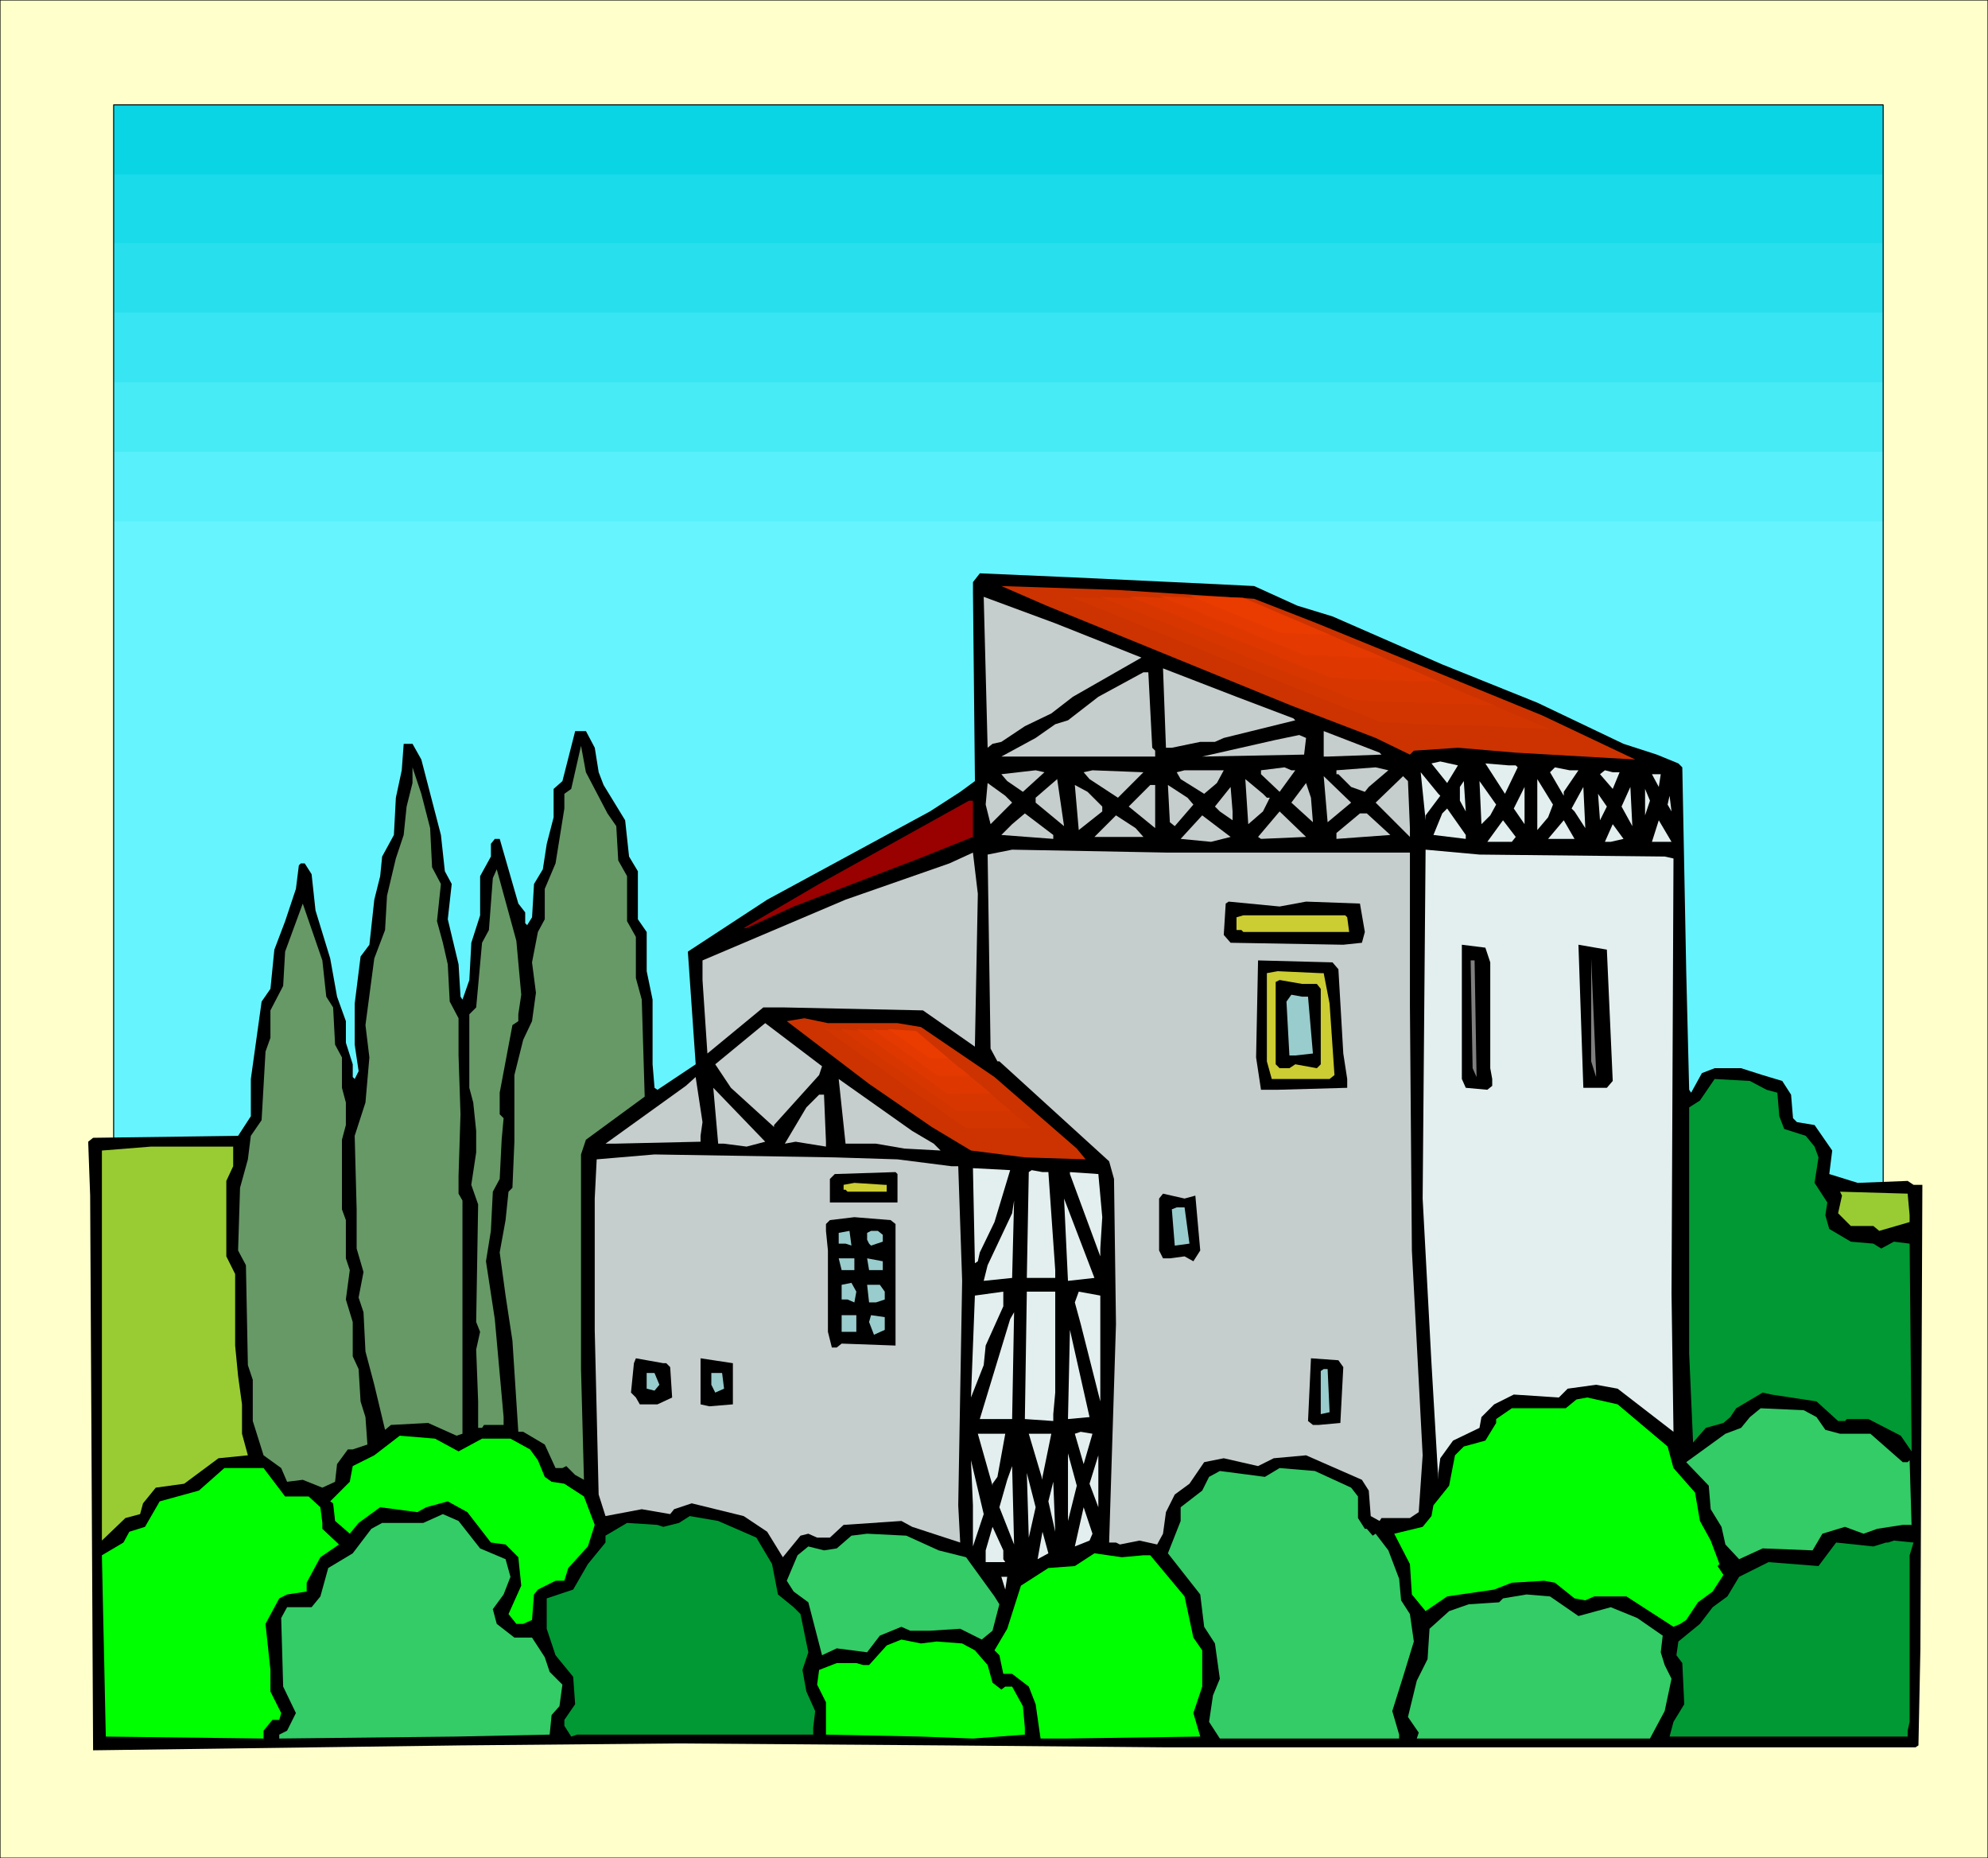 <svg xmlns="http://www.w3.org/2000/svg" fill-rule="evenodd" height="606.24" preserveAspectRatio="none" stroke-linecap="round" viewBox="0 0 2029 1896" width="6.758in"><style>.pen0{stroke:#000;stroke-width:1;stroke-linejoin:round}.pen1{stroke:none}.brush9{fill:#000}.brush10{fill:#c30}.brush11{fill:#c6cdcd}.brush12{fill:#696}.brush13{fill:#e3efef}.brush15{fill:#cc3}.brush16{fill:#7f7f7f}.brush17{fill:#9cc}.brush18{fill:#093}.brush19{fill:#9c3}.brush20{fill:#0f0}.brush21{fill:#3c6}.brush22{fill:#d23500}.brush23{fill:#d83600}.brush24{fill:#de3800}.brush25{fill:#e43900}.brush26{fill:#ea3b00}</style><path class="pen1" style="fill:#ffc" d="M0 0h2029v1896H0V0z"/><path class="pen0" fill="none" d="M0 0h2029v1896H0V0"/><path class="pen1" style="fill:#09d5e4" d="M116 107h1806v1222H116V107z"/><path class="pen1" style="fill:#19dbe9" d="M116 178h1806v1151H116V178z"/><path class="pen1" style="fill:#28e0ed" d="M116 248h1806v1081H116V248z"/><path class="pen1" style="fill:#38e5f2" d="M116 319h1806v1010H116V319z"/><path class="pen1" style="fill:#47ebf6" d="M116 390h1806v939H116V390z"/><path class="pen1" style="fill:#57f0fb" d="M116 461h1806v868H116V461z"/><path class="pen1" style="fill:#66f5ff" d="M116 532h1806v797H116V532z"/><path class="pen0" fill="none" d="M116 107h1806v1222H116V107"/><path class="pen1 brush9" d="m1240 596 40 2 44 20 36 11 112 49 97 39 88 42 34 11 22 9 4 4 4 208 3 121 2 3 11-20 13-5h27l22 7 20 6 9 14 2 24 4 4 18 3 18 26-3 24 29 9 51-2 6 4h9l-2 473-2 99-3 2h-763l-228-2-273-2-221 2-375 5-3-566-2-55 5-4 148-2 13-20v-38l11-79 9-13 4-40 11-29 11-33 3-24 2-2h4l7 11 4 37 15 49 7 39 9 25v22l7 22v13l2 2 4-8-4-27v-42l6-48 9-12 5-46 6-24 2-20 12-22 2-38 6-28 2-27h9l9 16 20 77 4 37 7 13-4 36 11 46 2 33 2 3 7-20 2-38 9-28v-40l11-20v-13l4-5h5l19 66 7 9v11l2 2 5-8 2-34 9-15 4-26 7-27v-29l9-8 13-51h11l9 17 4 25 5 13 22 36 4 37 9 15v49l9 13v40l6 29v66l2 24 3 2 39-26-8-115 81-53 166-90 31-20 15-11-2-192v-11l7-9 92 4 148 7z"/><path class="pen1 brush10" d="m1280 611 64 25 230 94 95 45-122-7-59-5-45 3-4 4-35-17-86-33-250-102-46-20 119 4 139 9z"/><path class="pen1 brush11" d="m1165 671-70 40-22 17-27 13-24 16-9 2-5 4-4-154 73 27 88 35zm155 62 2 2-73 18-9 4h-15l-29 6h-6l-3-81 75 29 58 22zm-144 30 3 3v6h-157l35-19 20-14 13-4 31-24 46-25h5l4 77zm234 7-55 2h-4v-26l57 22 2 2zm-79 0-104 2 75-17 24-5 7 3-2 17z"/><path class="pen1 brush12" d="m620 830 9 13 2 35 9 16v46l9 16v42l6 22 3 99-60 44-5 15v219l3 113-9-5-9-9-4 2h-7l-11-24-22-13h-5l-6-93-7-46-6-44 6-33 3-29 4-4 2-47v-68l9-36 9-19 4-29-4-31 6-31 7-13v-31l11-26 9-56v-15l7-5 10-44 5 27 22 42z"/><path class="pen1 brush13" d="m1477 799-16-20 9-2 18 4-11 18zm70-18 2 2-13 27-20-31 24 2h7z"/><path class="pen1 brush12" d="m439 845 2 40 9 17-4 38 6 22 5 22 2 38 9 17v38l2 60-2 63v18l4 7v238l-6 2-29-13-38 2-6 5-11-46-9-34-2-40-5-15 5-26-7-24v-40l-2-75 11-34 4-46-4-33 9-68 11-29 2-35 9-38 8-24 3-29 6-24v-16l9 27 9 35z"/><path class="pen1 brush11" d="m1322 786-16 22-19-18v-4l24-3 7 3h4zm75 17-4 5-14-5-13-13h-2v-4l40-3 13 3-20 17z"/><path class="pen1 brush13" d="m1611 786-15 22v4l-14-24 5-5 15 3h9z"/><path class="pen1 brush11" d="m1044 808-16-11-6-7 35-4 9 2-22 20zm97 6-29-19-6-7 9-2 52 2-26 26zm101-15-13 11-24-15-4-7 8-2h40l-7 13z"/><path class="pen1 brush13" d="m1653 788-7 17-13-15 5-4 8 2h7zm-183 24-15 20v5l-5-49 18 22 2 2zm223-9-7-13h9l-2 13z"/><path class="pen1 brush11" d="m1355 839-4-47 28 27-24 20zm84 6v9l-35-35 28-27 5 5 2 48zm-382-26v-5l22-19 7 48-29-24zm236-5h3l-7 14-15 13-3-46 18 15 4 4z"/><path class="pen1 brush13" d="m1580 834-11 13v-52l16 26-5 13zm-90-17v-14l4-6 2 31-6-11zm31 15-9 9-2-44 17 24-6 11z"/><path class="pen1 brush11" d="m1033 819-22 22-5-20 2-22 18 13 7 7zm307 20-22-20 15-20 5 15 2 25zm-215-16v5l-24 19-4-46 13 7 15 15zm54 22-27-22 22-22h5v44zm39-24-19 22-5-4-2-38 20 13 6 7zm40 16-13-9-5-5 16-20 2 25v9z"/><path class="pen1 brush13" d="m1545 825 11-22v38l-11-16zm62 3-3-3 12-22 2 42-11-17zm48-5 9-20 2 40-11-20zm24 9v-27l5 12-5 15zm-46 5-2-27 9 13-7 14zm69-16 2-9 2 16-4-7z"/><path class="pen1" style="fill:#900" d="m993 854-55 22-128 49-48 22h-3l77-45 153-85h4v37z"/><path class="pen1 brush13" d="m1496 856-33-4 9-22 5-5 19 27v4z"/><path class="pen1 brush11" d="m1287 856-3-2 22-26 27 26-46 2zm-212 0-53-4 11-11 13-11 29 22v4zm344-4-55 4v-6l24-20h7l24 22zm-252 2h-50l22-22 20 13 8 9zm69 5-31-3 22-24 29 22-20 5z"/><path class="pen1 brush13" d="M1543 859h-25l16-22 13 17-4 5zm37-3 16-19 11 19h-27zm106 3 7-22 13 22h-20zm-42 0h-6l8-18 11 15-13 3z"/><path class="pen1 brush11" d="M1274 870h165v156l2 250 11 209-4 58-9 6h-29l-2 3-9-5-2-26-7-11-57-25-33 3-16 8-35-8-20 4-15 22-15 11-9 18-3 22-6 11-18-4-20 4-4-2h-7l7-223-2-148-5-18-112-102h-2l-7-13-3-198 25-5 159 3h82z"/><path class="pen1 brush13" d="m1699 874 9 2-2 444 2 141-57-44-22-4-29 4-9 9-46-3-20 10-13 13-2 11-27 13-13 18-2 15v7l-7-119-9-168 3-356 55 5 189 2z"/><path class="pen1 brush11" d="m995 1068-53-37-141-3h-22l-57 47-5-75v-20l146-62 106-37 24-11 5 42-3 156z"/><path class="pen1 brush12" d="m532 1015-3 20v7l-6 4-13 69v22l4 4-2 22-2 40-7 13-2 40-5 31 9 59 9 100v8h-20l-2 3h-4v-27l-2-53 4-18-4-10 2-120-7-20 5-33v-22l-3-29-4-15v-75l7-7 6-66 7-13 4-53 4-9 20 73 5 55z"/><path class="pen1 brush9" d="m1333 920 55 2 5 29-3 11-19 2-115-2-7-8 2-32 3-2 52 5 27-5z"/><path class="pen1 brush12" d="m333 1017 7 11 2 38 7 13v31l4 15v23l-4 15v71l4 11v39l4 12-4 30 7 23v35l6 13 2 33 5 16 2 28-15 5h-5l-11 15-2 18-13 6-20-8-16 2-6-14-18-13-11-35v-42l-5-15-2-102-8-15 2-64 8-29 3-24 11-16 4-70 5-14v-28l13-25 2-35 18-49 20 58 4 37z"/><path class="pen1 brush15" d="m1375 936 2 15h-108l-2-2h-5v-13l7-2h104l2 2z"/><path class="pen1 brush9" d="M1521 982v108l2 11v7l-5 4-22-2-4-9V964l24 3 5 15zm125 121-6 7h-24l-5-146 29 5 6 134z"/><path class="pen1 brush16" d="m1629 1099-5-16V978l5 115v6z"/><path class="pen1 brush9" d="m1366 989 5 86 4 26v9l-71 2h-17l-5-33 2-99 76 2 6 7z"/><path class="pen1 brush16" d="M1507 1097v2l-4-9-2-110h4l2 117z"/><path class="pen1 brush15" d="m1351 993 6 31 5 73-5 4h-59l-5-18v-90l11-2 44 2h3z"/><path class="pen1 brush9" d="m1344 1004 4 5v77l-4 4-22-4-6 4h-10l-4-4v-84l4-2 23 4h15z"/><path class="pen1 brush17" d="m1335 1017 5 58-18 2h-6l-3-55 5-7 11 2h6z"/><path class="pen1 brush10" d="m916 1044 24 4 75 51 84 73 9 11-62-2-55-7-40-24-64-44-84-64 18-3 24 5h71z"/><path class="pen1 brush11" d="m836 1097-46 51v2l-44-40-16-24 51-42 58 44-3 9zm-121 62v6l-88 2h-9l82-59 10-9 7 46-2 14zm238 8 7 7-37-2-29-5h-31l-7-66 75 53 22 13z"/><path class="pen1 brush18" d="m1803 1112 11 3 2 24 5 13 22 7 9 11 4 11-4 26 13 20-2 13 4 14 22 13 23 2 8 5 13-7 16 2 2 205v7l-11-16-33-17h-22l-2 2h-7l-22-20-46-7-9-2-27 16-6 9-7 6-18 5-13 15-4-91v-251l11-7 15-22 36 2 17 9z"/><path class="pen1 brush11" d="m762 1170-23-3h-6l-5-57 53 55-19 5zm81-5v5l-31-5-11 2 22-37 13-13h5l2 48z"/><path class="pen1 brush19" d="m238 1190-7 15v77l9 18v73l3 31 4 29v30l6 22-30 3-35 26-29 4-13 16-3 11-15 4-24 23v-398l50-4h84v20z"/><path class="pen1 brush11" d="m916 1183 55 7h7l4 117-4 229 2 38-49-16-11-6-59 4-14 13h-13l-9-4-8 2-18 22-16-26-24-16-53-13-18 6-4 5-29-5-37 7-7-22-4-168v-134l2-40 59-5 184 3 64 2z"/><path class="pen1 brush13" d="m1015 1247-15 31-2 9-3 2-2-97 38 2-16 53zm55-51 7 100v8h-29l2-108 3-2 11 2h6z"/><path class="pen1 brush9" d="M916 1227h-69v-24l5-5 62-2 2 2v29z"/><path class="pen1 brush13" d="m1125 1242-2 32v8l-31-84v-2l29 2 4 44z"/><path class="pen1 brush15" d="M905 1209v7h-40l-2-2h-2v-5l11-2 31 2h2z"/><path class="pen1 brush19" d="M1949 1240v7l-31 9-6-5h-23l-13-13 4-18-2-4 69 2 2 22z"/><path class="pen1 brush9" d="m1220 1220 5 56-7 11-9-5-15 2h-7l-4-8v-53l4-5 22 5 11-3z"/><path class="pen1 brush13" d="m1090 1307-4-84 31 81-27 3zm-86 0 4-16 25-53 2-13-2 79-29 3z"/><path class="pen1 brush17" d="m1214 1269-15 2-3-37 5-2h8l5 37z"/><path class="pen1 brush9" d="M914 1249v124l-55-2-5 4h-5l-4-16v-83l-2-20v-7l4-4 25-3 37 3 5 4z"/><path class="pen1 brush17" d="M863 1269h-7v-11l11-2 2 15-6-2zm38-9v7l-12 4-2-2-2-4v-7l4-2h7l5 4zm-29 36h-13l-3-12h16v12zm29 0h-14l-2-12 16 3v9zm-29 33-7-3h-6v-15l10-2 5 9-2 11zm31-11v8l-9 3h-7l-2-18h13l5 7z"/><path class="pen1 brush13" d="m1006 1373-2 20-13 33 4-104 29-4v15l-18 40zm71 48-2 22v7l-29-2 2-130h29v103zm46-99v108l-20-79-6-22 4-11 11 2 11 2zm-123 126 31-102 4-7-2 109h-33z"/><path class="pen1 brush17" d="M874 1359h-15v-17h15v17zm29-2-11 5-5-13 2-7 14 2v13z"/><path class="pen1 brush13" d="m1090 1448 2-91 20 89-22 2z"/><path class="pen1 brush9" d="m680 1391 4 4 2 31-15 7h-18l-4-7-5-5 3-30 2-5 28 5h3zm68 42-24 2-9-2v-47l33 5v42zm623-38-3 57-22 2h-6l-5-4 3-64 28 2 5 7z"/><path class="pen1 brush17" d="m1357 1441-9 2v-44l3-2h4l2 44zm-684-28-5 6-8-2v-16h8l5 12zm66 4-9 4-4-8v-12h11l2 16z"/><path class="pen1 brush20" d="m1702 1476 6 22 22 25 5 29 11 20 9 24-2 2 6 9-11 17-15 11-12 18-6 4-7 3-48-31h-33l-9 4-11-2-20-16-11-2-33 2-18 7-48 7-22 15-14-17-2-31-16-31 29-7 9-11 2-11 16-20 6-31 9-9 22-6 11-18v-4l16-11h55l11-9 11-2 31 7 51 43z"/><path class="pen1 brush21" d="m1854 1446 9 13 15 4h31l33 29h5l2-2 2 66h-9l-26 4-14 5-19-7-23 7-10 17-51-2-24 11-14-15-4-18-11-18-2-24-23-24 40-29 16-6 9-11 11-9 44 2 13 7z"/><path class="pen1 brush13" d="m1106 1494-9-31 6-2 12 2-9 31zm-88 13-5 7v2l-15-53h28l-8 44zm46 0v3l-14-47h23l-9 44z"/><path class="pen1 brush20" d="m468 1481 24-13h29l20 11 8 11 7 17 7 5 13 2 20 13 11 29-7 22-20 22-4 13h-9l-18 9-4 5-2 26-9 4h-7l-8-10 13-29-3-29-13-13-15-2-24-31-20-11-22 6-9 5-38-5-22 16-9 11-8-7-7-6-2-18-3-2 20-20 3-16 22-11 26-20 36 3 24 13z"/><path class="pen1 brush13" d="M1090 1552v-69l9 33-9 36zm22-38 9-29v53l-9-24zm-119 64v-42l-2-46 13 55-11 33zm27-40 8-28 5-14 2 80-15-38z"/><path class="pen1 brush20" d="M291 1527h24l12 11 2 16v6l17 16-19 13-14 26v9l-20 3-8 4-14 26 5 47v22l11 22-2 7h-7l-9 11v8l-161-2-4-185 22-13 6-11 16-5 15-26 40-11 26-23h40l22 29z"/><path class="pen1 brush21" d="m1379 1518 7 9v22l7 11h2l6 7 3-2 13 17 11 29 2 22 9 14 4 28-11 36-11 35 7 24v4h-183l-11-17 4-27 7-17-5-36-11-17-4-33-33-42 13-33v-14l22-17 7-14 11-6 46 6 15-9 36 3 37 17z"/><path class="pen1 brush13" d="m1050 1569-2-66 9 35-7 31zm20-37 5-20 2 51-7-31zm42 40-15 6 9-40 9 27-3 7z"/><path class="pen1 brush21" d="m490 1580 26 11 5 18-7 18-11 15 4 15 18 14h18l13 20 5 15 13 13-3 22-8 9-2 20-95 2-181 2v-4l8-4 9-18-13-27-2-70 6-11h25l9-11 8-29 25-15 19-25 11-6h42l20-9 16 7 22 28z"/><path class="pen1 brush18" d="m772 1569 16 27 6 31 16 13 7 7 8 39-6 18 4 22 9 20-2 17v7H589l-6 2-7-11v-6l11-16-2-28-18-22-9-27v-31l27-9 15-26 18-22v-7l22-13 31 2 6 2 16-4 11-7 29 5 39 17z"/><path class="pen1 brush13" d="m1024 1591 2 3h-20v-12l7-24 11 24v9zm35 0 5-28 6 22-11 6z"/><path class="pen1 brush21" d="m958 1582 28 7 29 40 5 8-7 27-11 9-22-11-31 2h-20l-9-4-22 9-13 17-31-4-15 7-14-54-15-11-7-11 11-26 11-9 16 4 13-2 15-13 16-2 40 2 33 15z"/><path class="pen1 brush18" d="M1949 1587v170l-2 9v6h-243l4-15 11-18-2-42-6-8 2-14 22-18 13-17 15-11 12-20 30-15 51 4 18-24 38 4 13-4h2l6-2 20 2-4 13z"/><path class="pen1 brush20" d="M1167 1587h7l35 42 9 42 9 13v37l-9 27 7 24-137 2h-26l-5-35-7-18-17-13h-9l-4-19-5-5 13-22 14-44 28-18 27-2 20-13 28 4 22-2z"/><path class="pen1 brush13" d="m1026 1622-4-13h6l-2 13z"/><path class="pen1 brush21" d="m1611 1649 33-9 27 11 26 18-2 17 4 13 7 14-7 33-15 28h-238l2-6-11-16 9-37 11-22 2-31 20-18 20-7 31-2 4-4 24-4 24 2 29 20z"/><path class="pen1 brush20" d="m956 1675 26 2 13 7 13 15 5 18 9 7 4-3h7l11 20 2 22v7l-53 4-53-2-97-2v-33l-9-18 2-15 18-7h20l7 2h6l18-20 15-6 20 4 16-2z"/><path class="pen1 brush10" d="M995 1169h80l-135-111-114-7 169 118z"/><path class="pen1 brush22" d="M986 1151h67l-14-11-14-12-15-12-14-12-14-11-14-12-15-12-14-12-12-1h-12l-12-1-12-1-12-1-12-1-13-1-12-1 18 13 18 13 18 12 18 13 18 13 18 12 18 13 18 12z"/><path class="pen1 brush23" d="M977 1134h55l-12-10-11-10-12-10-12-9-12-10-12-10-11-9-12-10-10-1h-10l-10-1-10-1-10-1h-10l-10-1-10-1 15 11 15 10 15 11 15 10 14 10 15 11 15 10 15 11z"/><path class="pen1 brush24" d="M967 1116h44l-9-8-10-8-9-7-9-8-9-7-10-8-9-8-9-7-8-1h-8l-8-1h-7l-8-1-8-1h-8l-8-1 12 9 12 8 11 8 12 8 11 8 12 8 12 9 11 8z"/><path class="pen1 brush25" d="M958 1098h32l-7-6-7-5-7-6-6-5-7-6-7-5-7-6-6-6h-12l-5-1h-6l-6-1h-11l-6-1 9 6 8 6 9 6 8 6 9 6 8 6 8 6 9 6z"/><path class="pen1 brush26" d="M949 1080h19l-33-28-29-2 43 30z"/><path class="pen1 brush10" d="m1434 760-373-151 220 8 356 151-203-8z"/><path class="pen1 brush22" d="m1409 737-40-16-40-16-39-16-40-16-39-16-40-16-39-16-40-16 23 1 24 1 23 1 23 1h23l24 1 23 1 23 1 38 16 38 16 38 16 38 16 38 16 38 16 38 16 38 16-22-1-22-1-21-1-22-1h-22l-21-1-22-1-21-1z"/><path class="pen1 brush23" d="m1383 714-32-13-33-13-33-13-32-13-33-14-32-13-33-13-32-13 19 1h19l19 1 19 1h19l20 1 19 1h19l31 14 31 13 32 13 31 13 31 13 31 13 31 14 32 13-18-1-18-1h-18l-18-1-17-1h-18l-18-1-18-1z"/><path class="pen1 brush24" d="m1358 691-26-10-25-10-26-11-26-10-25-10-26-11-25-10-26-10h15l15 1h15l15 1h15l15 1h16l15 1 24 10 25 11 24 10 25 10 24 11 25 10 24 10 25 11-14-1h-14l-14-1h-14l-14-1h-14l-14-1-14-1z"/><path class="pen1 brush25" d="m1333 669-19-8-19-7-18-8-19-8-19-7-18-8-19-7-18-8 11 1h10l11 1h22l11 1h11l11 1 18 7 18 8 18 7 18 8 17 7 18 8 18 7 18 8-10-1h-21l-10-1h-10l-10-1h-20z"/><path class="pen1 brush26" d="m1307 646-93-38 55 2 89 38-51-2z"/></svg>
